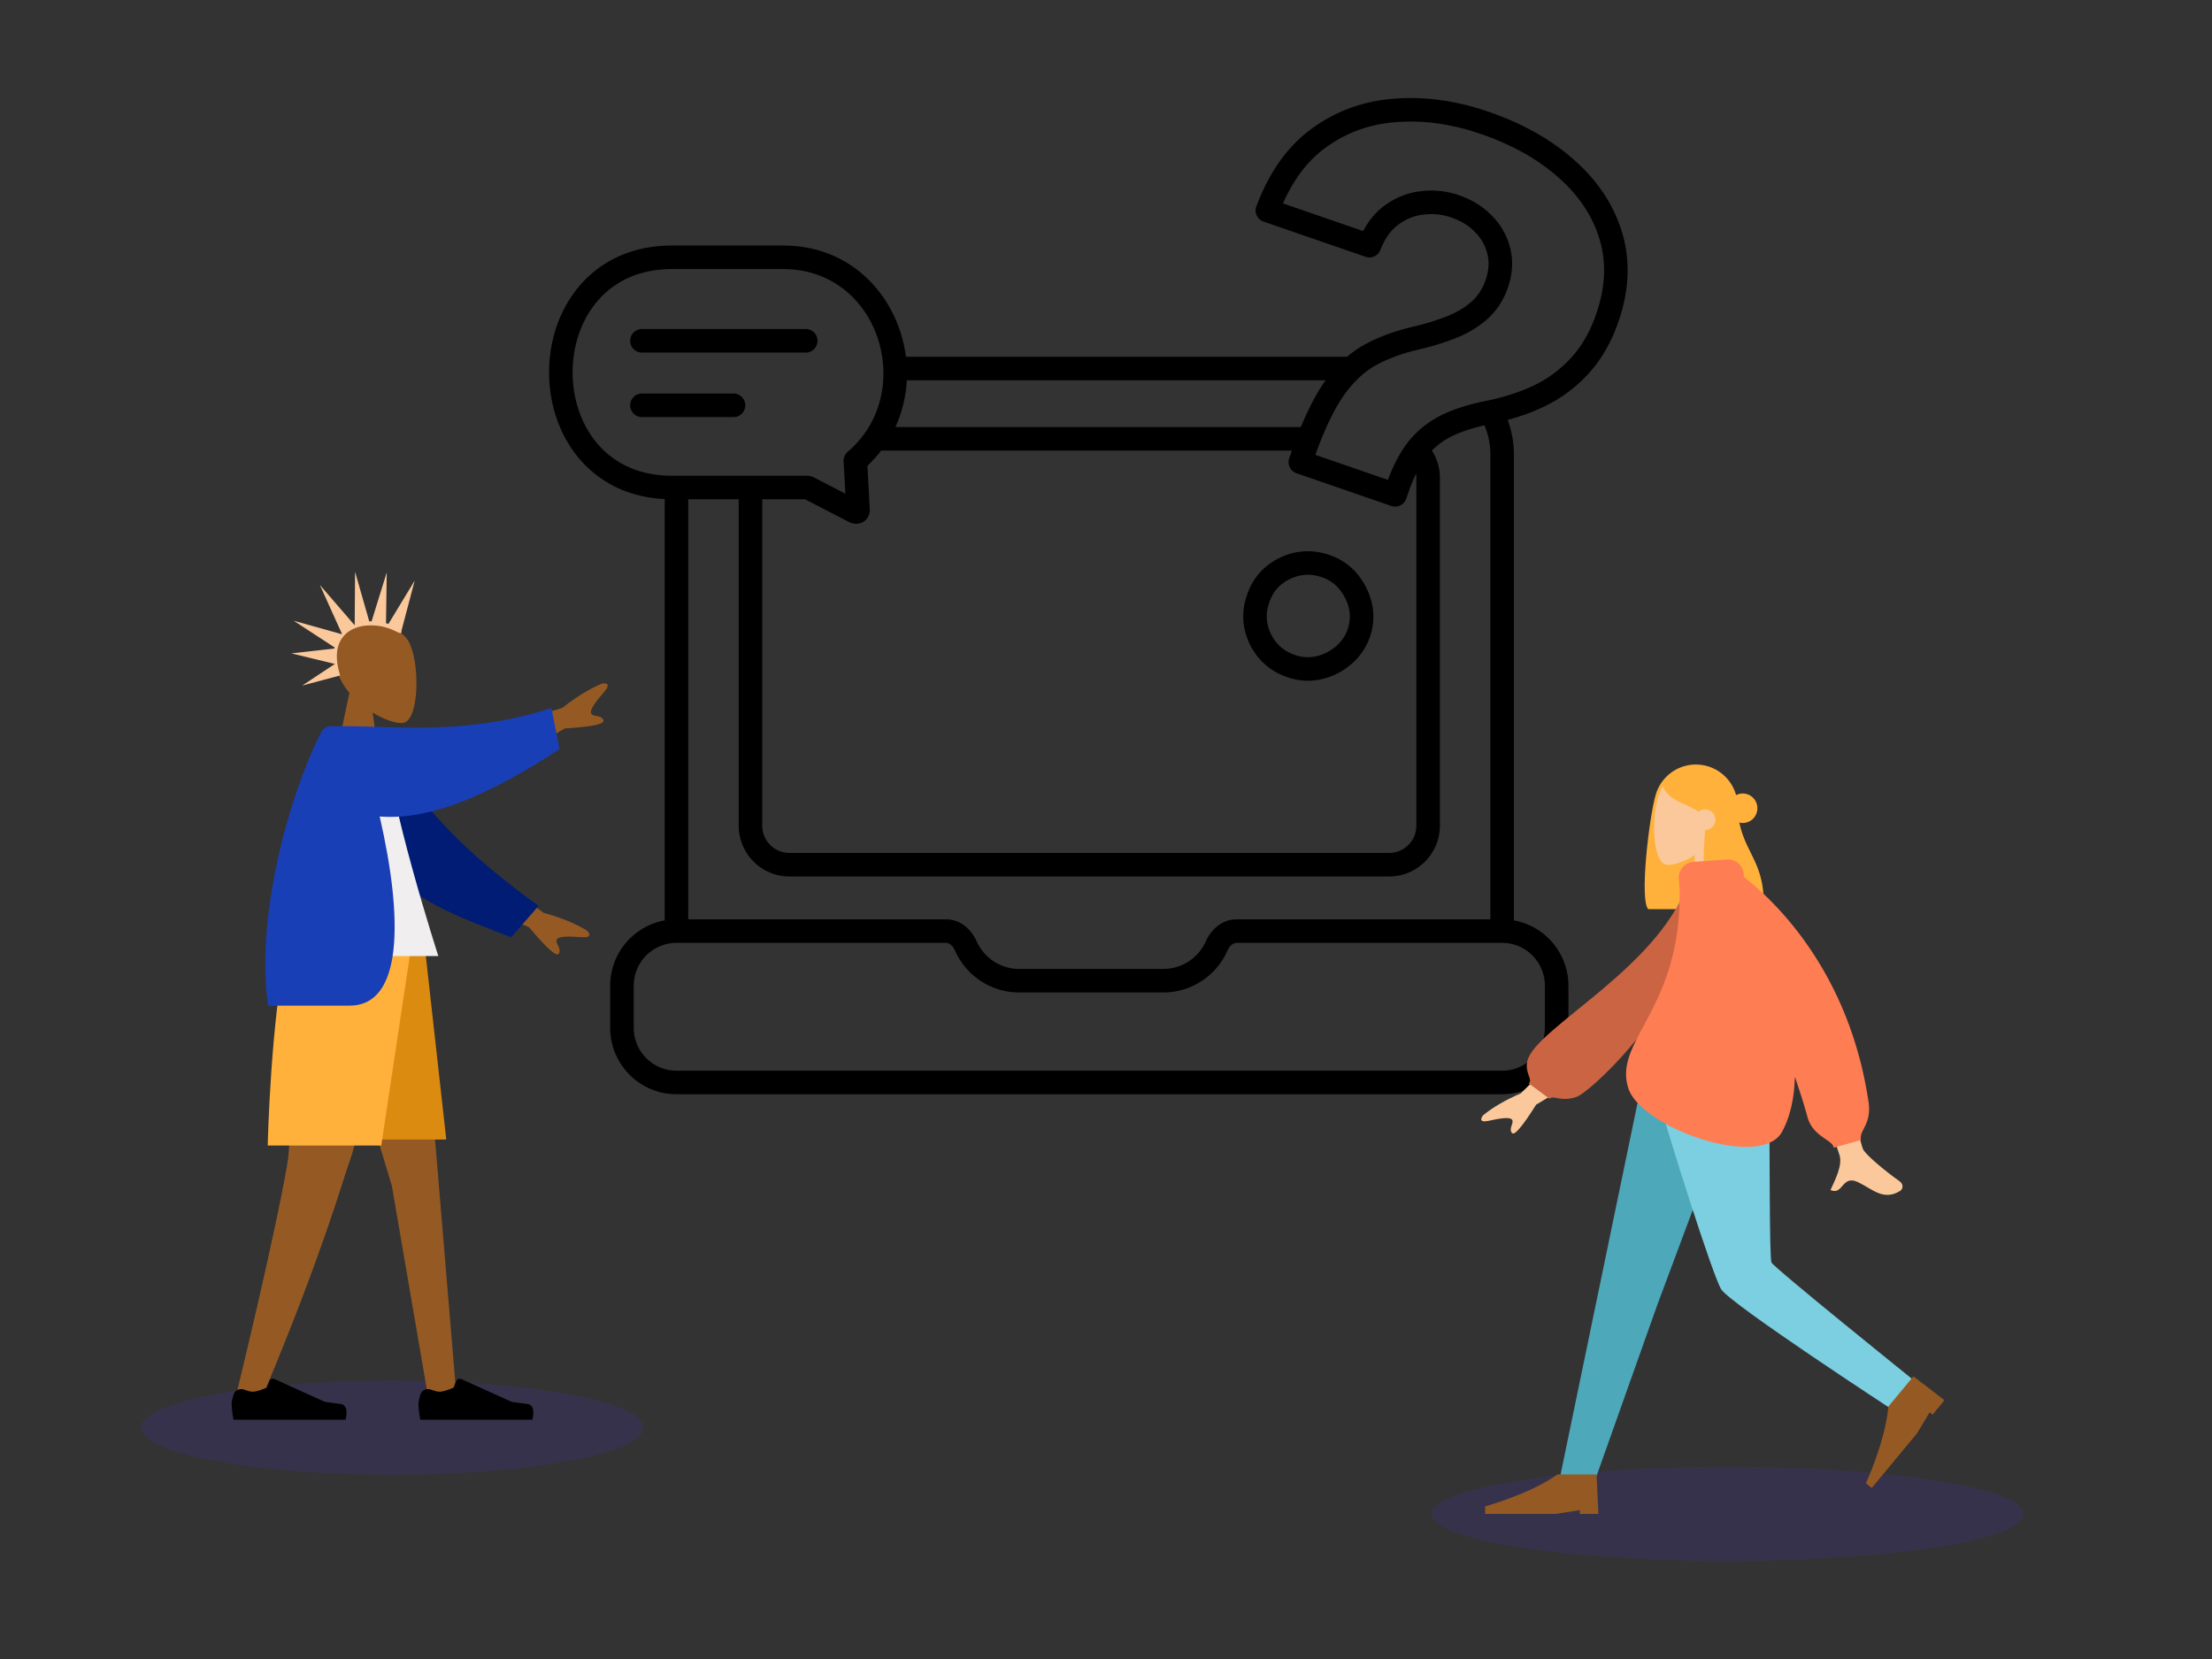 <svg xmlns="http://www.w3.org/2000/svg" width="564" height="423" fill="none"><rect width="100%" height="100%" fill="#333333" stroke="none"/><path fill="#000" fill-rule="evenodd" d="M377.592 34.164c-7.354-2.536-14.456-3.532-21.329-3.044l-.016.002c-6.762.442-12.755 2.571-18.051 6.38l-.009.006c-4.51 3.22-8.226 7.948-11.063 14.356l20.443 7.05c1.364-2.595 3.127-4.756 5.331-6.395 2.79-2.104 5.914-3.374 9.327-3.76a21.56 21.56 0 0 1 9.806 1.028c3.246 1.12 6.045 2.835 8.331 5.173 2.344 2.368 3.931 5.172 4.712 8.37.802 3.284.561 6.647-.605 10.014-1.096 3.166-2.839 5.865-5.247 8.021l-.018.016c-2.268 2-4.917 3.587-7.909 4.783q-4.29 1.71-9.301 2.9l-.039.01c-4.055.907-7.659 2.208-10.831 3.882-1.527.806-3.013 1.867-4.455 3.204-1.339 1.242-2.641 2.723-3.899 4.457-2.081 2.929-4.183 7.021-6.272 12.367q-.562 1.438-1.121 2.992l18.501 6.381c1.375-3.692 3.005-6.844 4.934-9.386q.246-.324.5-.636l.025-.031a25.1 25.1 0 0 1 8.333-6.529l.026-.013c3.183-1.518 6.904-2.682 11.123-3.526l.588 2.942-.59-2.941.002-.001q.351-.07.699-.144c4.311-.916 8.206-2.213 11.699-3.877l-.01.004 1.311 2.698-1.291-2.707-.01.005a30.7 30.7 0 0 0 9.383-7.005l.011-.012c2.652-2.883 4.796-6.573 6.381-11.147 2.363-6.824 2.607-13.073.907-18.851-1.727-5.871-5.124-11.118-10.315-15.75l-.012-.01c-5.195-4.687-11.828-8.464-19.98-11.276m-21.746-9.03c7.762-.55 15.67.588 23.702 3.358 8.764 3.023 16.137 7.167 22.036 12.487 5.931 5.294 9.996 11.472 12.072 18.527 2.103 7.15 1.714 14.687-.995 22.508-1.805 5.213-4.331 9.653-7.629 13.24a36.7 36.7 0 0 1-11.203 8.362l-.02.01q-4.39 2.09-9.4 3.454a24.9 24.9 0 0 1 1.593 8.796v118.798c7.91 1.42 13.902 8.355 13.902 16.68v10.7c0 9.35-7.558 16.946-16.902 16.946H172.485c-9.344 0-16.902-7.596-16.902-16.946v-10.7c0-8.325 5.992-15.26 13.902-16.68v-107.42c-9.395-.459-16.686-4.368-21.671-10.171C142.556 110.961 140 102.9 140 94.951s2.556-16.01 7.814-22.131c5.312-6.185 13.241-10.217 23.545-10.217h28.362c17.99 0 29.4 13.638 31.257 28.358h112.509a26.3 26.3 0 0 1 4.837-3.311c3.693-1.949 7.8-3.418 12.3-4.427q4.625-1.104 8.445-2.631c2.415-.965 4.457-2.206 6.159-3.704 1.59-1.427 2.786-3.238 3.572-5.507.833-2.408.943-4.591.446-6.627-.517-2.117-1.552-3.962-3.153-5.578l-.015-.016c-1.578-1.614-3.556-2.856-6.003-3.7a15.56 15.56 0 0 0-7.121-.745l-.041.005c-2.318.259-4.44 1.108-6.41 2.595l-.02.015c-1.821 1.352-3.361 3.414-4.519 6.396a3 3 0 0 1-3.775 1.75l-26.017-8.974a3 3 0 0 1-1.831-3.889c3.266-8.71 8.011-15.455 14.356-19.985 6.234-4.482 13.308-6.978 21.149-7.493m-17.835 71.827H231.202c-.208 4.06-1.152 8.12-2.905 11.931h103.379c1.964-4.748 4.027-8.69 6.213-11.763l.015-.022zm-8.615 17.931H224.673a32 32 0 0 1-3.504 3.858l.588 10.956.001.016c.032.554.028 2.307-1.607 3.321-1.447.897-2.922.367-3.326.215a3 3 0 0 1-.318-.142l-11.254-5.817h-10.901v83.213c0 3.854 3.111 6.961 6.93 6.961h152.923c3.819 0 6.93-3.107 6.93-6.961v-88.659q0-.538-.079-1.054a42 42 0 0 0-1.767 4.23l-.005.014-.728 2.105a3 3 0 0 1-3.813 1.854l-24.168-8.336a3 3 0 0 1-1.719-1.524 3 3 0 0 1-.137-2.293zm35.707-.016a12.93 12.93 0 0 1 2.032 6.977v88.659c0 7.149-5.78 12.961-12.93 12.961H201.282c-7.15 0-12.93-5.812-12.93-12.961V127.3h-12.867v107.109h65.732c3.858 0 6.571 2.823 7.775 5.544 1.855 4.192 6.034 7.1 10.877 7.1h36.742c4.843 0 9.022-2.908 10.877-7.1 1.204-2.721 3.917-5.544 7.775-5.544h64.739V115.876c0-2.643-.538-5.155-1.511-7.435-3.195.727-5.919 1.645-8.198 2.73a19.1 19.1 0 0 0-5.19 3.705m-212.738-1.703c4.142 4.821 10.392 8.126 18.994 8.126h34.055c.082 0 .286-.002.417.001.175.004.475.018.831.102.36.084.64.209.815.293.122.059.265.135.362.186l.036.02 7.667 3.962-.424-7.917a3.07 3.07 0 0 1 .348-1.902 3.2 3.2 0 0 1 .713-.878 26 26 0 0 0 4.501-4.979c3.325-4.816 4.771-10.487 4.543-16.104-.538-13.213-10.185-25.48-25.502-25.48h-28.362c-8.602 0-14.852 3.305-18.994 8.126C148.171 81.613 146 88.226 146 94.95s2.171 13.338 6.365 18.222m62.794 5.007.001.004-.001-.001zm-54.481-31.286a3 3 0 0 1 3-3h41.762a3 3 0 1 1 0 6h-41.762a3 3 0 0 1-3-3m0 16.452a3 3 0 0 1 3-3h23.43a3.001 3.001 0 0 1 0 6h-23.43a3 3 0 0 1-3-3m176.372 43.837c-2.816-.971-5.474-.823-8.148.45-2.633 1.281-4.333 3.218-5.244 5.936l-.02.058c-.98 2.741-.848 5.351.419 8.012 1.315 2.64 3.31 4.39 6.123 5.36 1.775.613 3.521.729 5.294.369a11.6 11.6 0 0 0 4.968-2.418l.012-.009c1.45-1.181 2.499-2.652 3.166-4.47.896-2.703.703-5.298-.642-7.963-1.372-2.719-3.328-4.428-5.928-5.325m-10.739-4.962c4.102-1.956 8.393-2.194 12.695-.71 4.166 1.437 7.296 4.267 9.328 8.294 2.053 4.068 2.396 8.331.964 12.607l-.026.072c-1.028 2.831-2.709 5.218-5.024 7.105a17.6 17.6 0 0 1-7.511 3.645l-.04.008c-2.854.584-5.697.387-8.474-.571-4.302-1.484-7.532-4.316-9.551-8.386l-.018-.038c-1.957-4.091-2.19-8.356-.675-12.613 1.433-4.255 4.251-7.432 8.312-9.404zm-153.826 98.187c-6.012 0-10.902 4.892-10.902 10.946v10.7c0 6.054 4.89 10.946 10.902 10.946h210.517c6.012 0 10.902-4.892 10.902-10.946v-10.7c0-6.054-4.89-10.946-10.902-10.946h-67.739c-.666 0-1.664.561-2.288 1.971-2.777 6.278-9.053 10.673-16.364 10.673h-36.742c-7.311 0-13.587-4.395-16.364-10.673-.624-1.41-1.622-1.971-2.288-1.971z" clip-rule="evenodd"/><path fill="#5232DB" d="M440.5 398c41.698 0 75.5-5.373 75.5-12s-33.802-12-75.5-12-75.5 5.373-75.5 12 33.803 12 75.5 12M100 376c35.346 0 64-5.373 64-12s-28.654-12-64-12-64 5.373-64 12 28.654 12 64 12" opacity=".15"/><path fill="#FFB13C" fill-rule="evenodd" d="M432.397 194.93c5.882 0 10.65 4.768 10.65 10.65v9.347c0 5.445-4.086 9.936-9.359 10.573.315 1.783.451 3.838.31 6.314h-13.727c-2.286-2.26.198-23.294 1.847-29.03 1.228-4.526 5.365-7.854 10.279-7.854" clip-rule="evenodd"/><path fill="#FAC89A" fill-rule="evenodd" d="M432.191 218.033c-3.065 1.869-6.077 2.772-7.491 2.403-3.545-.924-3.87-14.045-1.128-19.217s16.844-7.427 17.555 2.821c.246 3.557-1.23 6.731-3.411 9.321l3.911 18.442h-11.36z" clip-rule="evenodd"/><path fill="#FFB13C" fill-rule="evenodd" d="M442.991 204.46c-.779-1.344-1.409-2.277-1.972-2.849-1.27-2.086-4.294-6.203-8.387-6.203-5.476 0-7.208 2.576-8.68 4.766l-.004.006c.77 2.673 3.091 3.754 5.715 4.977 1.13.527 2.316 1.08 3.459 1.797a2.58 2.58 0 0 1 1.641-.589c1.438 0 2.603 1.179 2.603 2.634 0 1.451-1.16 2.629-2.593 2.634-.676 7.822-.558 18.514 1.118 20.17h13.726c.399-7.007-1.418-10.699-3.249-14.42-1.683-3.419-3.377-6.862-3.377-12.923" clip-rule="evenodd"/><path fill="#FFB13C" d="M443.406 209.709c1.982.538 4.019-.652 4.551-2.658.531-2.005-.646-4.066-2.628-4.604-1.982-.537-4.019.653-4.55 2.658-.532 2.006.645 4.067 2.627 4.604"/><path fill="#4DA8BA" fill-rule="evenodd" d="m445.413 271.549-22.759 60.926-15.952 44.905h-9.096l21.928-105.831z" clip-rule="evenodd"/><path fill="#7BCFE0" fill-rule="evenodd" d="M451.038 271.549c.248 20.905.069 49.05.645 50.353s35.857 29.694 35.857 29.694l-4.688 8.066s-41.886-27.328-44.028-30.968-12.9-37.145-18.497-57.145z" clip-rule="evenodd"/><path fill="#955A23" fill-rule="evenodd" d="m495.788 357.024-7.918-6.097-6.39 7.703c-.737 8.712-5.701 19.54-5.701 19.54l1.45 1.231 11.561-13.94 3.231-5.384.725.616zM407.547 386l-.473-10.056h-9.94c-7.07 5.028-18.46 8.141-18.46 8.141V386h17.986l6.154-.958V386z" clip-rule="evenodd"/><path fill="#FAC89A" fill-rule="evenodd" d="m401.161 265.544-13.409 13.234q-5.852 2.526-9.59 5.577c-.56.684-1.17 1.994 1.466 1.408s5.436-1.083 5.932-.216c.495.868-.965 2.197-.049 3.332q.916 1.136 6.16-7.222l13.943-8.317zm65.567-11.977s6.93 36.641 8.317 39.488c.678 1.391 5.697 5.62 9.18 8.036 1.398.97.819 2.21.291 2.54-4.294 2.681-7.122-.489-10.839-2.239-4.072-1.916-3.728 3.496-6.956 2.034.991-2.247 3.309-6.429 2.214-9.175-.731-1.831-12.572-40.644-12.572-40.644z" clip-rule="evenodd"/><path fill="#CB6442" fill-rule="evenodd" d="m435.145 223.821-4.093-.71c-6.448 23.058-39.576 38.776-41.61 47.396-.745 3.161 1.503 4.759.342 5.722l5.32 3.94c.901-1.063 2.823.882 6.838-.479s33.203-28.566 33.203-55.869" clip-rule="evenodd"/><path fill="#FF7D53" fill-rule="evenodd" d="M440.323 219.156a3.99 3.99 0 0 1 4.266 3.708l.05.725c7.703 5.997 26.794 23.918 31.769 57.278.522 3.504-.423 5.381-1.178 6.881-.516 1.026-.944 1.875-.752 2.948l-6.963 1.944c0-.792-.877-1.395-2.009-2.172-1.646-1.131-3.831-2.631-4.639-5.622-.765-2.834-1.886-6.375-3.226-10.314-.126 5.217-1.104 10.014-3.234 13.987-5.314 9.914-36.025-.958-39.233-11.071-1.712-5.396.717-9.927 3.93-15.919 4.11-7.665 9.503-17.722 9.149-35.041a4 4 0 0 1-.049-.404l-.142-2.051a4.01 4.01 0 0 1 3.715-4.273z" clip-rule="evenodd"/><path fill="#955A23" fill-rule="evenodd" d="M95.008 181.682c3.28 2.007 6.505 2.976 8.018 2.58 3.794-.992 4.143-15.077 1.207-20.63s-18.03-7.973-18.79 3.029c-.264 3.818 1.316 7.226 3.65 10.006l-4.186 19.798h12.16z" clip-rule="evenodd"/><path fill="#FAC89A" fill-rule="evenodd" d="m87.204 161.655-5.65-12.508 8.83 10.229.052-.023.095-13.575 3.618 12.653a8 8 0 0 1 .594-.007l3.865-12.488-.188 12.964q.322.087.616.182l6.708-11.059-3.414 12.91.057.06c0 .668-.424.468-1.358.027-1.224-.578-3.323-1.569-6.496-1.569-5.596 0-10.64 3.598-7.853 12.595l-.139-.235.18.411-9.68 2.582 8.347-5.519-11.088-2.691 10.94-1.231q.03-.147.067-.291l-10.444-6.81 12.296 3.442zm-1.786 7.562-.003.05.011-.007.013.029z" clip-rule="evenodd"/><path fill="#955A23" fill-rule="evenodd" d="m80.854 239.134 19.066 63.245 9.236 53.785h7.242l-9.76-117.03z" clip-rule="evenodd"/><path fill="#955A23" fill-rule="evenodd" d="M74.033 239.134c1.295 34.725-.23 52.636-.519 55.791s-4.259 23.612-13.655 62.298l7.717-2.689c14.85-35.481 19.91-53.922 21.613-58.581q2.554-6.989 13.57-56.819z" clip-rule="evenodd"/><path fill="#000" fill-rule="evenodd" d="M62.333 354.34c-1.103-.418-2.394.051-2.75 1.176-.272.867-.517 1.813-.517 2.426 0 1.39.457 4.058.457 4.058H88.1s1.114-3.736-1.286-4.034-3.987-.538-3.987-.538l-12.812-5.795a1 1 0 0 0-1.338.534l-.661 1.628s-2.222 1.051-3.611 1.051c-.565 0-1.345-.231-2.072-.506m47.627 0c-1.104-.418-2.394.051-2.749 1.176-.273.867-.518 1.813-.518 2.426 0 1.39.457 4.058.457 4.058h28.577s1.114-3.736-1.286-4.034-3.988-.538-3.988-.538l-12.811-5.795a1 1 0 0 0-1.338.534l-.661 1.628s-2.222 1.051-3.611 1.051c-.565 0-1.345-.231-2.072-.506" clip-rule="evenodd"/><path fill="#DC8B11" fill-rule="evenodd" d="m76.293 239.134 9.247 51.408h28.246l-5.731-51.408z" clip-rule="evenodd"/><path fill="#FFB13C" fill-rule="evenodd" d="M73.55 239.134c-4.584 19.997-5.288 52.95-5.288 52.95h28.95l7.962-52.95z" clip-rule="evenodd"/><path fill="#955A23" fill-rule="evenodd" d="m143.355 180.509-19.204 5.849 4.903 8.288 14.932-8.916q10.455-.632 9.88-2.093c-.324-.821-1.093-.961-1.802-1.09-.553-.1-1.068-.194-1.307-.597-.545-.923 1.367-3.323 3.278-5.523s.382-2.301-.542-2.125q-4.764 1.962-10.138 6.207m-4.74 52.246-16.161-12.042-3.573 8.961 16.004 6.734q6.79 8.093 7.593 6.747c.452-.756.099-1.464-.226-2.116-.254-.508-.49-.982-.316-1.419.398-.997 3.438-.892 6.319-.667s2.042-1.076 1.347-1.719q-4.411-2.679-10.987-4.479" clip-rule="evenodd"/><path fill="#001C74" fill-rule="evenodd" d="M97.35 188.284c8.802 16.651 21.528 29.415 39.979 42.684l-6.986 7.992c-20.601-7.767-31.473-12.454-36.813-28.186-1.34-3.948-2.276-16.535-3.08-23.157z" clip-rule="evenodd"/><path fill="#F0EEEE" fill-rule="evenodd" d="M72.746 243.761h39.013s-13.255-41.02-13.543-56.307c-.01-.52-.955-1.435-1.374-1.316-4.59 1.316-9.822-.983-9.822-.983-9.249 15.093-12.447 33.675-14.274 58.606" clip-rule="evenodd"/><path fill="#193FB6" fill-rule="evenodd" d="M96.807 208.181c6.093 26.52 5.812 48.229-7.64 48.229H68.365c-3.304-22.528 5.379-53.764 13.429-69.519.307-.602.962-1.736 2.503-1.736h6.045l.008.024c1.819.015 3.822.083 5.99.156 11.168.376 26.74.901 44.261-4.807l2.066 10.474c-15.815 10.32-31.829 18.314-45.86 17.179" clip-rule="evenodd"/></svg>